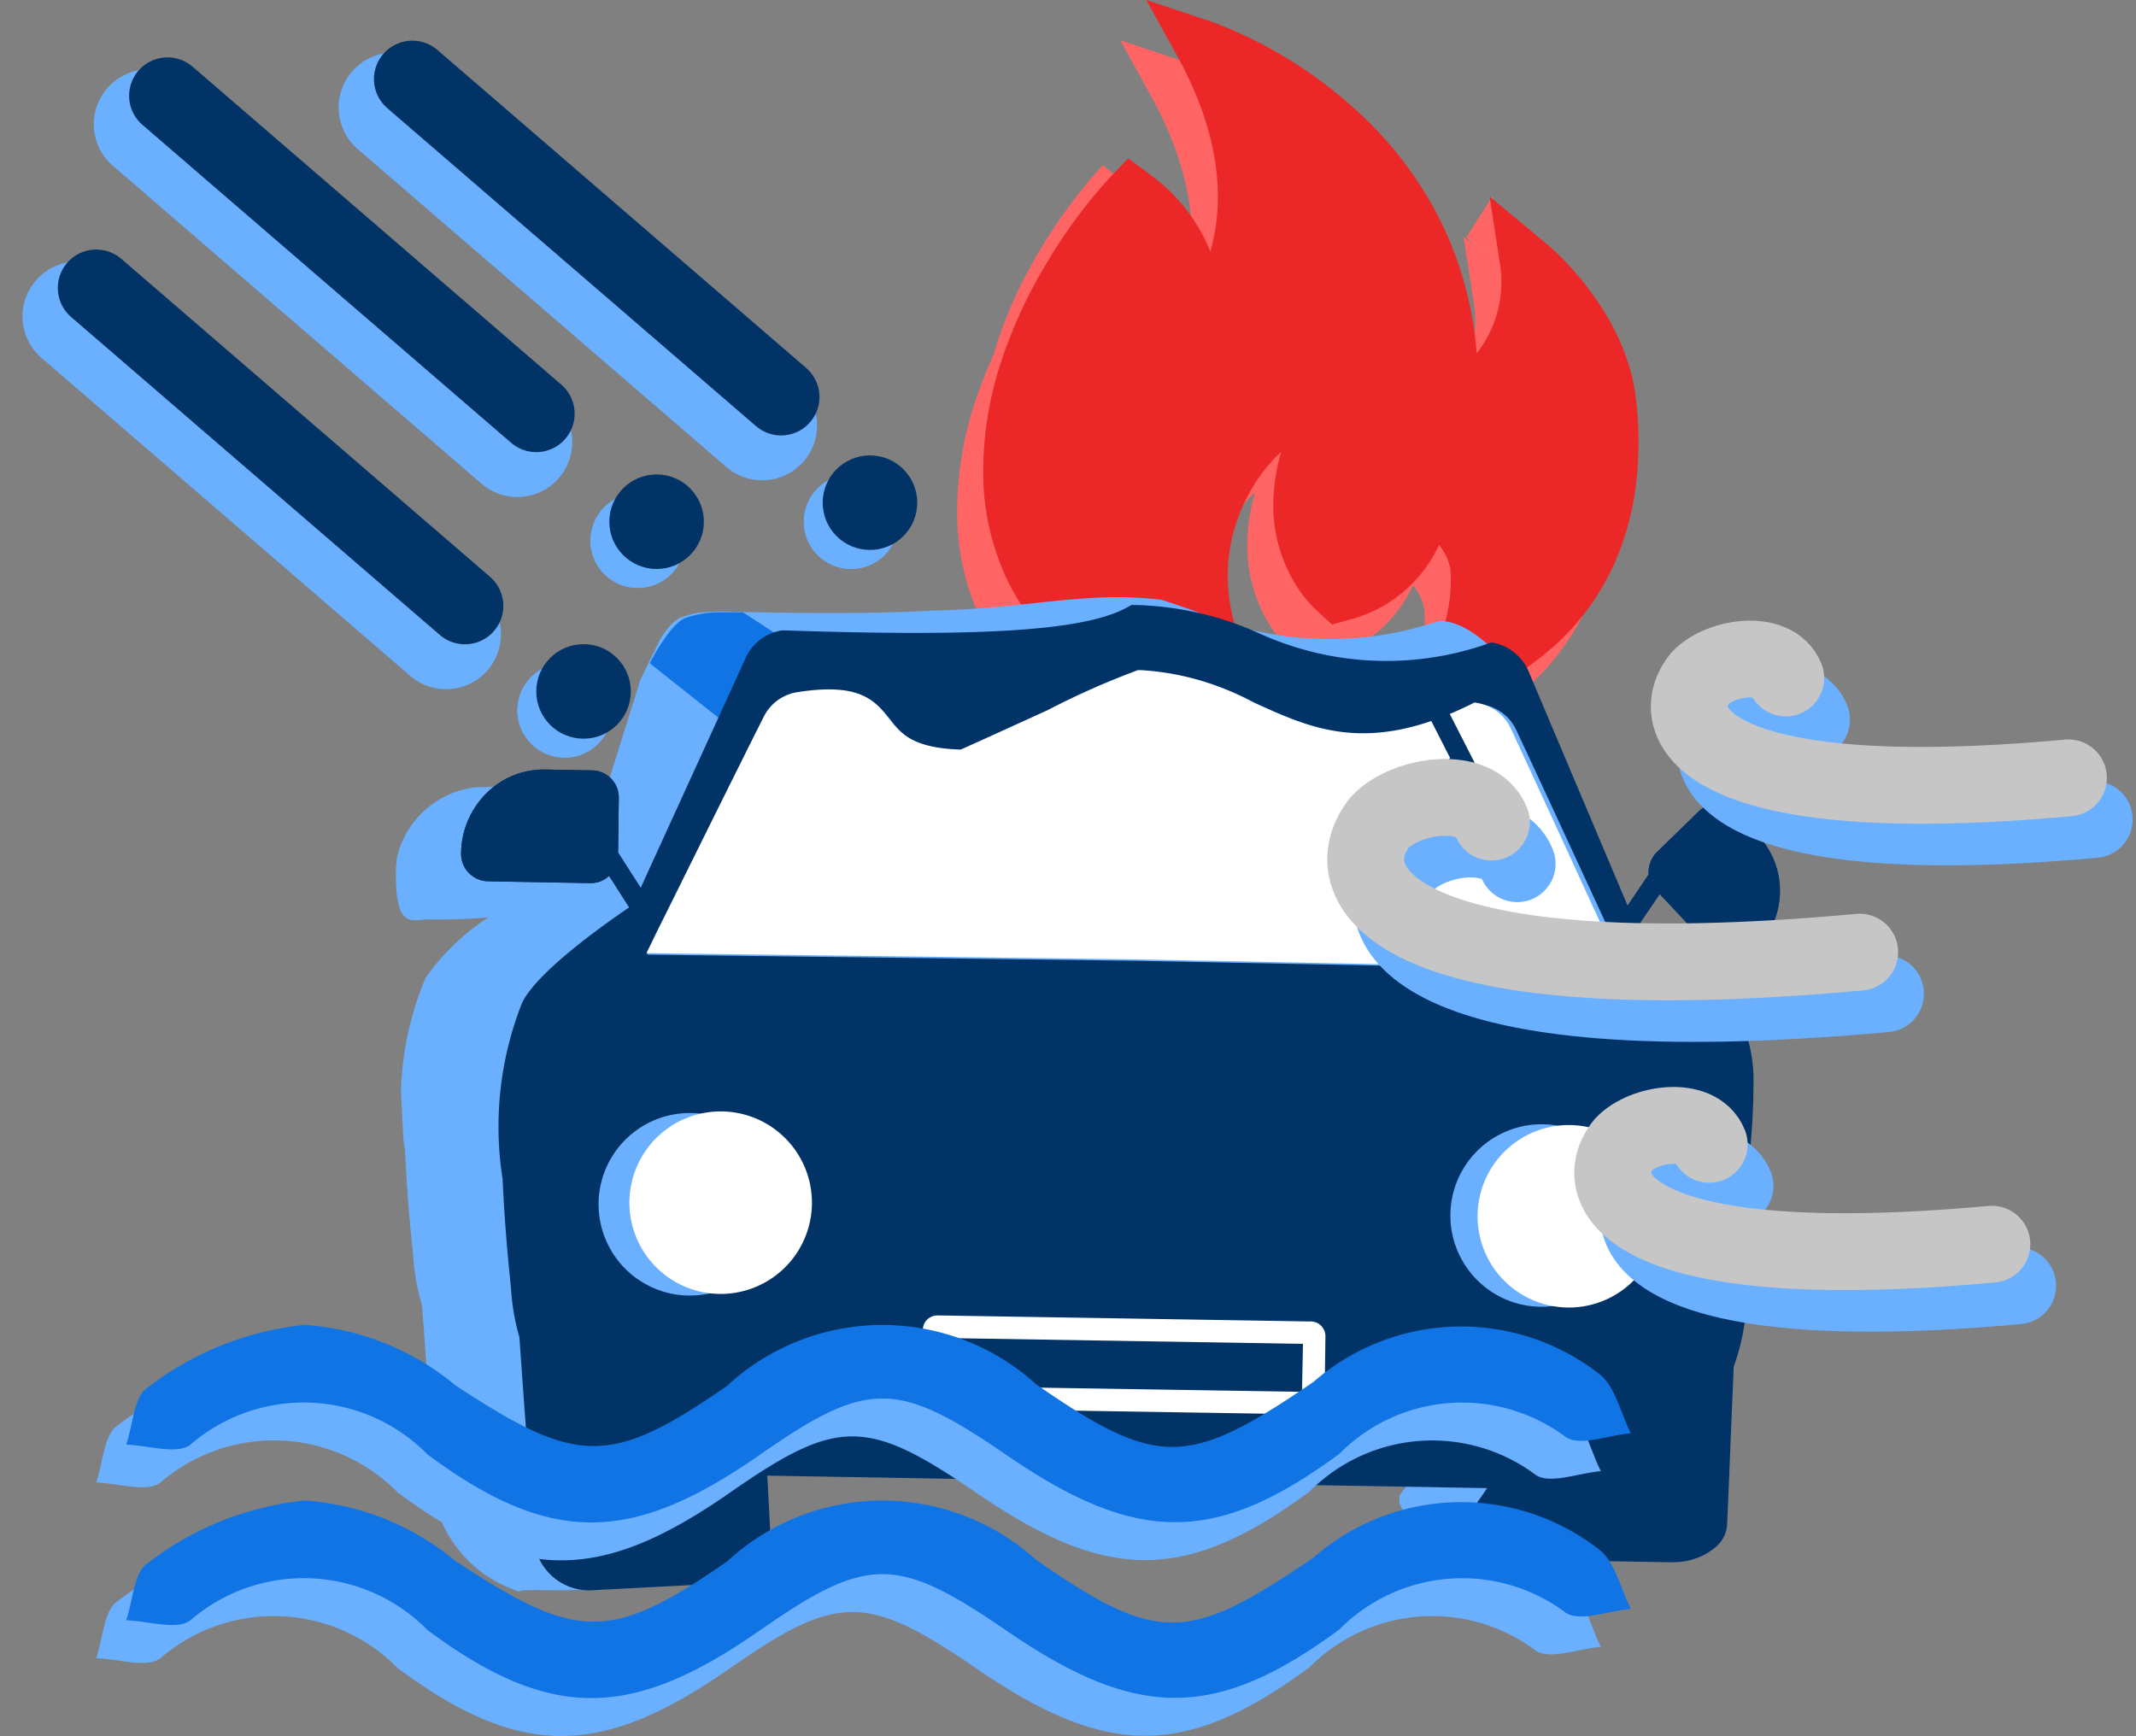 <svg xmlns="http://www.w3.org/2000/svg" xmlns:xlink="http://www.w3.org/1999/xlink" width="194.651" height="158.212" viewBox="0 0 194.651 158.212">
  <rect x="0" y="0" width="194.651" height="158.212" fill="#808080" stroke="none"/>
  <defs>
    <clipPath id="clip-path">
      <rect id="Rectangle_16686" data-name="Rectangle 16686" width="126.48" height="91.101" transform="matrix(0.999, -0.052, 0.052, 0.999, 0, 6.619)" fill="none"/>
    </clipPath>
  </defs>
  <g id="Group_32476" data-name="Group 32476" transform="translate(-1526.359 -4785)">
    <g id="Group_32474" data-name="Group 32474" transform="translate(1613.582 4785)">
      <path id="Path_63407" data-name="Path 63407" d="M751.537,47.022c0-13.785,11.117-25.22,11.117-25.22,4.771,3.5,6.71,8.935,5,14.007,0,0,11.5-9.756,1.49-27.557,0,0,24.638,8.081,22.841,33.859,0,0,8.728-5.283,7.366-13.986,0,0,6.465,5.3,7.341,12.6,1.08,9-1.123,20.5-15.12,25.763,1.231-1.129,3.55-5.241,3.2-10.441-.164-2.479-2.871-4.848-5-7.7,0,0,.13,8.094-7.794,10.315a9.923,9.923,0,0,1-2.386-3.171c-1.4-2.757-2.352-7.712,1.712-14.73-9.1.832-17.871,15.54-8.045,27.4-9.568-.655-21.725-6.694-21.725-21.139" transform="translate(-749.379 -6.741)" fill="#ff6565"/>
      <path id="Path_60487" data-name="Path 60487" d="M778.2,70.052l-5.4-.376a30.486,30.486,0,0,1-8.127-1.718,26.218,26.218,0,0,1-7.69-4.286,21.167,21.167,0,0,1-5.735-7.168,22.914,22.914,0,0,1-2.208-10.118,32.122,32.122,0,0,1,1.809-10.348,44.416,44.416,0,0,1,3.936-8.4,47.4,47.4,0,0,1,5.768-7.825l1.7-1.778,2.033,1.516a16.035,16.035,0,0,1,5.45,6.975c1.536-5.441.489-11.494-3.117-18.008L763.9,3.607l6.021,2.005a40.374,40.374,0,0,1,12.843,7.8,34.25,34.25,0,0,1,8.334,11.124,33.049,33.049,0,0,1,2.913,11.28,10.583,10.583,0,0,0,2.139-8.047l-.964-6.257,5.347,4.452c.287.239,7.033,5.938,7.977,13.917a33.018,33.018,0,0,1,.062,7.5,25.338,25.338,0,0,1-2.1,7.772,22.4,22.4,0,0,1-5.22,7.177,28.206,28.206,0,0,1-9.13,5.494l-2.995-3.4a8.774,8.774,0,0,0,1.617-2.9,14.524,14.524,0,0,0,.881-5.986,4.9,4.9,0,0,0-1.045-2.269,12.347,12.347,0,0,1-8.147,6.813l-1.6.454-1.139-1.039a12.009,12.009,0,0,1-2.843-3.825,13.554,13.554,0,0,1-1.361-6.64,17.839,17.839,0,0,1,.7-4.236,14.751,14.751,0,0,0-2.891,3.732,15.533,15.533,0,0,0,1.842,17.791ZM762.826,24.593a47.739,47.739,0,0,0-3.481,5.075C757,33.619,754.2,39.727,754.2,46.387c0,10.918,7.332,16.079,13.906,18.04q-.337-.7-.616-1.407a18.954,18.954,0,0,1-1.284-5.8,19.4,19.4,0,0,1,2.4-10.5,18.667,18.667,0,0,1,5.014-5.878,13.855,13.855,0,0,1,7.025-2.855l4.613-.428-2,3.5c-3.768,6.607-2.642,10.96-1.635,12.966l.029.061a7.379,7.379,0,0,0,.736,1.255,7.592,7.592,0,0,0,3.479-3.891,10.5,10.5,0,0,0,.817-3.709l-.2-7.919,2.275,3.091.107-1.559c.687-10-2.589-18.369-9.738-24.861a35.978,35.978,0,0,0-5.169-3.889,28.4,28.4,0,0,1,1.5,6.66,22.31,22.31,0,0,1-1.058,9.4,19.564,19.564,0,0,1-5.058,8.011L765.005,34.6A10.084,10.084,0,0,0,762.826,24.593ZM790.235,44.9l1.235,1.678c.532.721,1.121,1.432,1.691,2.119,1.779,2.146,3.46,4.174,3.617,6.593a18.1,18.1,0,0,1-.372,5.01c6.884-5.483,7.719-13.563,6.958-20a16.061,16.061,0,0,0-2.611-6.77,16.631,16.631,0,0,1-3.045,5.438,21.159,21.159,0,0,1-4.728,4.245Z" transform="translate(-749.037 0.065)" fill="#ff6565"/>
      <path id="Path_63409" data-name="Path 63409" d="M795.472,27.465l2.374-3.723,1.47,7.878Z" transform="translate(-749.073 -5.834)" fill="#ff6565"/>
      <path id="Path_63408" data-name="Path 63408" d="M754.29,43.415c0-13.785,11.117-25.22,11.117-25.22,4.771,3.5,6.71,8.935,5,14.007,0,0,11.5-9.756,1.49-27.557,0,0,24.638,8.081,22.841,33.859,0,0,8.728-5.283,7.366-13.986,0,0,6.465,5.3,7.342,12.6,1.08,9-1.123,20.5-15.12,25.763,1.231-1.129,3.55-5.241,3.2-10.441-.164-2.479-2.87-4.848-5-7.7,0,0,.13,8.094-7.794,10.315a9.922,9.922,0,0,1-2.386-3.171c-1.4-2.757-2.352-7.712,1.712-14.73-9.1.832-17.871,15.54-8.045,27.4-9.568-.655-21.725-6.694-21.725-21.139" transform="translate(-749.755 -0.635)" fill="#eb2727"/>
      <path id="Path_60493" data-name="Path 60493" d="M780.952,66.445l-5.4-.376a30.486,30.486,0,0,1-8.127-1.718,26.218,26.218,0,0,1-7.69-4.286A21.166,21.166,0,0,1,754,52.9,22.914,22.914,0,0,1,751.79,42.78,32.124,32.124,0,0,1,753.6,32.432a44.42,44.42,0,0,1,3.936-8.4,47.4,47.4,0,0,1,5.768-7.825l1.7-1.778,2.033,1.516a16.036,16.036,0,0,1,5.45,6.975c1.536-5.441.488-11.494-3.117-18.008L766.649,0l6.021,2.005a40.374,40.374,0,0,1,12.843,7.8,34.25,34.25,0,0,1,8.334,11.124,33.051,33.051,0,0,1,2.912,11.28,10.583,10.583,0,0,0,2.139-8.047l-.964-6.257,5.347,4.452c.287.239,7.033,5.938,7.977,13.917a33.018,33.018,0,0,1,.062,7.5,25.341,25.341,0,0,1-2.1,7.772A22.4,22.4,0,0,1,804,58.715a28.207,28.207,0,0,1-9.13,5.494l-2.995-3.4a8.774,8.774,0,0,0,1.617-2.9,14.523,14.523,0,0,0,.881-5.986,4.9,4.9,0,0,0-1.045-2.269,12.347,12.347,0,0,1-8.147,6.813l-1.6.454-1.139-1.039a12.006,12.006,0,0,1-2.842-3.825,13.552,13.552,0,0,1-1.361-6.64,17.839,17.839,0,0,1,.7-4.236,14.751,14.751,0,0,0-2.891,3.732A15.533,15.533,0,0,0,777.9,62.7ZM765.579,20.986a47.721,47.721,0,0,0-3.481,5.075c-2.347,3.951-5.144,10.058-5.144,16.719,0,10.918,7.332,16.079,13.906,18.04q-.337-.7-.616-1.407a18.952,18.952,0,0,1-1.284-5.8,19.4,19.4,0,0,1,2.4-10.5,18.668,18.668,0,0,1,5.014-5.878,13.856,13.856,0,0,1,7.025-2.855l4.613-.428-2,3.5c-3.768,6.607-2.642,10.96-1.635,12.966l.029.061a7.387,7.387,0,0,0,.736,1.255,7.615,7.615,0,0,0,3.524-4,10.39,10.39,0,0,0,.772-3.6l-.123-7.806,2.2,2.982.108-1.567c.687-10-2.589-18.369-9.738-24.861A35.985,35.985,0,0,0,776.72,9a28.4,28.4,0,0,1,1.5,6.66,22.31,22.31,0,0,1-1.058,9.4A19.565,19.565,0,0,1,772.1,33.07l-4.341-2.079A10.084,10.084,0,0,0,765.579,20.986ZM792.986,41.3l1.237,1.677c.532.721,1.121,1.432,1.691,2.12,1.779,2.146,3.46,4.174,3.617,6.593a18.1,18.1,0,0,1-.372,5.01c6.884-5.483,7.719-13.563,6.958-20a16.062,16.062,0,0,0-2.611-6.77,16.631,16.631,0,0,1-3.045,5.438,21.16,21.16,0,0,1-4.728,4.245Z" transform="translate(-749.413 0)" fill="#eb2727"/>
    </g>
    <g id="Group_32475" data-name="Group 32475" transform="translate(1560.703 4835.722)">
      <g id="Group_32333" data-name="Group 32333" transform="translate(0 0)" clip-path="url(#clip-path)">
        <path id="Path_63263" data-name="Path 63263" d="M749.293,153.944c.125-.874.285-1.874.476-2.944a58.428,58.428,0,0,0,1.188-11.96,14.563,14.563,0,0,0-.61-3.647,11.224,11.224,0,0,1-5.528-5.06,11.939,11.939,0,0,1-.786-1.9c-1.406-1.084-2.792-2.064-3.77-2.734a2.109,2.109,0,0,1-.2-.141l-.079.116-.166-.131.245,0,1.259-1.712c-.3-.712-.572-1.319-.832-2.051,0,.039.547-.8.551-.766l-2.012,2.806-7.691-17.207a5.507,5.507,0,0,1,2.873.347c-.235-.374-4.117-6.214-7.822-6.572-.115-.008-.231-.012-.346-.01l-.029,0-.083.033c-.189.05-.354.1-.526.137a30.8,30.8,0,0,1-21.6-1.044c-1.038-.37-2.1-.739-3.179-1.076-1.232-.127-2.463-.214-3.7-.221-4.208-.031-8.4.7-12.6,1-1.456.1-2.919.183-4.381.214-4.467.256-10.2.293-17.525.125-.451,0-.893-.023-1.354-.039-.131-.008-.26,0-.376-.01l-.156.008a8.892,8.892,0,0,0-3.73.582.1.1,0,0,0-.046.029,3.568,3.568,0,0,0-.691.506,7.508,7.508,0,0,0-1.028,1.346c0,.013-.01.029-.025.042l-1.756,3.562c-.014.031-.025.071-.039.1-.04.085-4.254,13.55-4.254,13.55a7.125,7.125,0,0,0-5.63-3.88c-.963.05-4.5.189-5.06.175a8.331,8.331,0,0,0-7.275,6.468,10.471,10.471,0,0,0-.092,1.2c-.069,5.567,1.635,4.333,3.05,4.385a50.819,50.819,0,0,0,5.39-.187,20.553,20.553,0,0,0-5.731,5.519,28.389,28.389,0,0,0-1.877,15.684c.212,4.9.722,9.353.755,9.722a18.941,18.941,0,0,0,.791,4.406l.166,2.139c.187,2.73.381,5.378.6,8.068.135,2.07.289,4.128.441,6.227.046.589.091,1.178.139,1.768a9.087,9.087,0,0,0,.684,2.057,11.559,11.559,0,0,0,6.909,5.875c-.62-.478,9.224.454,8.937-1.126l.657-3a5.19,5.19,0,0,0,5.317-4.987l-.25-4.712,68.568.893-3.108,4.19,0,.316a1.463,1.463,0,0,0,.476,1.1c1,.938,3.381.967,6.9.865.707-.037,1.383-.044,1.874-.044l11.19.129a3.839,3.839,0,0,0,.556,0,6.533,6.533,0,0,0,3.986-1.45,2.958,2.958,0,0,0,.976-2.02c.092-1.916.177-3.74.268-5.605s.179-3.711.266-5.644l.129-2.775a18.264,18.264,0,0,0,1.213-5.143l.056-.581-.445-.237c-.125-.173-.8-1.267-.512-5.082" transform="translate(-629.176 -94.5)" fill="#6bb0ff"/>
        <path id="Path_63264" data-name="Path 63264" d="M635.145,133.447l.008-.127a.336.336,0,0,0,.119.135Z" transform="translate(-625.261 -61.999)" fill="#6bb0ff"/>
        <path id="Path_63265" data-name="Path 63265" d="M637.567,109.848l.117-.173.044.067c-.054.031-.108.075-.162.106" transform="translate(-623.019 -83.885)" fill="#6bb0ff"/>
        <path id="Path_63266" data-name="Path 63266" d="M688.175,134.189l.013-.014-.008.127-.127.006a.787.787,0,0,0,.121-.119" transform="translate(-576.289 -61.208)" fill="#6bb0ff"/>
        <path id="Path_63267" data-name="Path 63267" d="M658.163,103.3l-4.371-.031a3.941,3.941,0,0,0-2.634,2.238,34.058,34.058,0,0,0-1.656,3.275l-6.574-5.216a.822.822,0,0,1,.048-.092c.011-.019.025-.05.035-.071a18.137,18.137,0,0,1,1.639-2.6c.015-.012.027-.023.027-.033a6.132,6.132,0,0,1,.945-.99,1.847,1.847,0,0,1,.641-.372.058.058,0,0,1,.037-.023,10.093,10.093,0,0,1,3.412-.458l.144-.008c.106,0,.223,0,.343,0,.368,0,.772,0,1.223.006l.014.01Z" transform="translate(-618.057 -93.84)" fill="#1074e5"/>
        <path id="Path_63268" data-name="Path 63268" d="M751.607,130.244a2.553,2.553,0,0,1-1.65.739l-.173.01a2.074,2.074,0,0,1-1.479-.659l-5.074-5.415-1.925,2.827.395.01-.206.135c2.623,1.916,8.18,6.216,9.328,8.935a13.993,13.993,0,0,1,.951,4.72,63.437,63.437,0,0,1-1.1,12.174c-.177,1.088-.324,2.11-.453,3.017-.264,3.88.395,4.993.516,5.166l.42.248-.05.582A20.3,20.3,0,0,1,749.97,168l-.118,2.827c-.081,1.953-.164,3.853-.237,5.744s-.16,3.77-.241,5.713a2.914,2.914,0,0,1-.93,2.049,5.862,5.862,0,0,1-3.8,1.475,5.209,5.209,0,0,1-.549.008l-10.7-.185c-.468-.006-1.107.015-1.777.033-3.374.092-5.654.075-6.6-.89a1.543,1.543,0,0,1-.466-1.132l0-.32,2.952-4.259-65.6-1.14.252,4.806a5.067,5.067,0,0,1-5.055,5.055l-10.912.572a5.064,5.064,0,0,1-5.546-4.5c-.2-2.757-.395-5.471-.585-8.161s-.4-5.421-.591-8.2l-.156-2.189a20.3,20.3,0,0,1-.766-4.5c-.038-.385-.543-4.906-.764-9.921a30.63,30.63,0,0,1,1.752-15.992c1.256-2.765,7.252-7.034,9.784-8.763l-1.835-2.867a2.333,2.333,0,0,1-1.508.657l-.156.01-9.407-.171A2.5,2.5,0,0,1,634,121.2a7.812,7.812,0,0,1,2.318-5.473,7.365,7.365,0,0,1,5.342-2.155l4.3.077a2.48,2.48,0,0,1,2.409,2.536l-.064,4.947,2.058,3.222,9.555-20.922a4.356,4.356,0,0,1,3.237-2.524l.089-.015.091-.006c18.661.632,27.794,0,31.534-2.189l.229-.127.408.01c.06.01.121.006.183.012l.142-.006c.069.006.143,0,.2.01a29.068,29.068,0,0,1,10.527,2.486,27.958,27.958,0,0,0,21.129.974l.222-.064.227.04a4.429,4.429,0,0,1,3.158,2.632l9.006,21.309,1.924-2.838a2.606,2.606,0,0,1,.8-2.083l3.728-3.628a2.543,2.543,0,0,1,1.824-.749,2.061,2.061,0,0,1,1.488.659l2.521,2.7a7.4,7.4,0,0,1-.971,10.21" transform="translate(-626.324 -94.162)" fill="#013366"/>
        <path id="Path_63269" data-name="Path 63269" d="M693.408,112l-1,1.473-1.926,2.827v.012l-.077.106-.167-.116-1.333-.945.568-.818,1.926-2.848.51-.751Z" transform="translate(-575.502 -82.716)" fill="#013366"/>
        <path id="Path_63270" data-name="Path 63270" d="M700.561,111.334l-2.523-2.7a2.052,2.052,0,0,0-1.49-.666,2.544,2.544,0,0,0-1.824.755L691,112.355a2.6,2.6,0,0,0-.8,2.084,2.121,2.121,0,0,0,.545,1.277l.462.5,5.078,5.413a2.071,2.071,0,0,0,1.479.66l.173-.01a2.562,2.562,0,0,0,1.65-.739,7.4,7.4,0,0,0,.972-10.21m-2.234,8.865a.756.756,0,0,1-.518.235.321.321,0,0,1-.208-.083l-5.526-5.919c-.129-.139-.075-.483.187-.736l3.724-3.626a.766.766,0,0,1,.53-.235.312.312,0,0,1,.2.083l2.534,2.7a5.535,5.535,0,0,1-.918,7.583" transform="translate(-574.307 -85.461)" fill="#013366"/>
        <path id="Path_63271" data-name="Path 63271" d="M644.893,114.558l-1.535,1.007-.042-.054-1.829-2.869-1.009-1.585L642,110.044l.3.474,2.06,3.22Z" transform="translate(-620.325 -83.543)" fill="#013366"/>
        <path id="Path_63272" data-name="Path 63272" d="M645.955,106.439l-4.3-.075a7.354,7.354,0,0,0-5.342,2.155A7.831,7.831,0,0,0,634,113.989a2.506,2.506,0,0,0,2.417,2.55l9.41.169.162-.008a2.335,2.335,0,0,0,1.508-.659.253.253,0,0,0,.058-.044,2.548,2.548,0,0,0,.751-1.775l0-.31.067-4.951a2.482,2.482,0,0,0-2.415-2.523m-.11,8.4-9.407-.158a.633.633,0,0,1-.6-.655l0-.01a5.9,5.9,0,0,1,1.754-4.165,5.6,5.6,0,0,1,4.044-1.633l4.3.075a.644.644,0,0,1,.612.653l-.079,5.261a.64.64,0,0,1-.189.466.611.611,0,0,1-.427.168" transform="translate(-626.326 -86.951)" fill="#013366"/>
        <path id="Path_63273" data-name="Path 63273" d="M669.572,126.311a7.573,7.573,0,0,0-5.082-.094l-.41.144-.05,3.88.025.1a4.911,4.911,0,0,0,2.642,2.96l.229.1.237-.089a4.616,4.616,0,0,0,2.738-2.91l.035-.1.038-3.857Zm-.861,3.778a3.421,3.421,0,0,1-1.748,1.968,3.67,3.67,0,0,1-1.712-2l.037-2.781a6.352,6.352,0,0,1,3.462.069Z" transform="translate(-598.525 -68.938)" fill="#013366"/>
        <path id="Path_63274" data-name="Path 63274" d="M664.927,126.951l-.025,1.723a1.211,1.211,0,0,0,1.175,1.244l.15,0,.09,0a1.174,1.174,0,0,0,.753-.343,1.257,1.257,0,0,0,.37-.859l.021-1.721Zm1.6,1.752a.3.3,0,0,1-.283.281h-.152a.3.3,0,0,1-.279-.3l.015-.789.709.015Z" transform="translate(-597.718 -67.895)" fill="#013366"/>
        <path id="Path_63275" data-name="Path 63275" d="M657.127,130.5a8.317,8.317,0,1,1-8.74-7.87h0a8.316,8.316,0,0,1,8.739,7.868v0" transform="translate(-620.3 -71.904)" fill="#6bb0ff"/>
        <path id="Path_63276" data-name="Path 63276" d="M658.586,130.424a8.317,8.317,0,1,1-8.74-7.87h0a8.316,8.316,0,0,1,8.738,7.868v0" transform="translate(-618.95 -71.975)" fill="#fff"/>
        <path id="Path_63277" data-name="Path 63277" d="M697.438,131.033a8.316,8.316,0,1,1-8.74-7.87h0a8.316,8.316,0,0,1,8.738,7.868v0" transform="translate(-582.988 -71.412)" fill="#6bb0ff"/>
        <path id="Path_63278" data-name="Path 63278" d="M698.725,131.069a8.316,8.316,0,1,1-8.74-7.87h0a8.314,8.314,0,0,1,8.738,7.868v0" transform="translate(-581.797 -71.378)" fill="#fff"/>
        <path id="Path_63279" data-name="Path 63279" d="M691.27,132.751l-34.027-.553a1.378,1.378,0,0,0-.946.37,1.329,1.329,0,0,0-.4.947l-.093,5.811a1.348,1.348,0,0,0,1.313,1.35l34.029.543c.031,0,.065.01.1.008a1.333,1.333,0,0,0,.849-.379,1.317,1.317,0,0,0,.408-.942l.081-5.811a1.349,1.349,0,0,0-1.315-1.35m-.82,6.418-32.581-.516.073-4.388,32.595.531Z" transform="translate(-606.143 -63.038)" fill="#fff"/>
        <path id="Path_63280" data-name="Path 63280" d="M732.124,128.962l-44.664-.876-44.666-.564.6-1.211c.012-.031.1-.2.239-.5,1.273-2.523,6.961-14,9.938-19.882a4.144,4.144,0,0,1,3.112-2.2c5.713-.876,7.034.789,8.313,2.4,1.055,1.336,2.151,2.711,6.593,2.842.782-.335,4.554-2.049,7.928-3.574a73.01,73.01,0,0,1,8.33-3.666l.127.008a1.091,1.091,0,0,1,.195,0,24.466,24.466,0,0,1,10.117,2.883c5.5,2.494,10.668,4.876,20.161.181l.245-.125.27.056a4.124,4.124,0,0,1,3.027,2.27c2.823,6.021,8.186,17.683,9.372,20.219a4.7,4.7,0,0,0,.22.493Z" transform="translate(-618.181 -91.243)" fill="#6bb0ff"/>
        <path id="Path_63281" data-name="Path 63281" d="M733.036,128.891l-44.418-.876L644.2,127.45l.594-1.211c.012-.031.1-.2.237-.5,1.266-2.523,6.922-14,9.883-19.882a4.128,4.128,0,0,1,3.1-2.2c5.68-.876,7,.789,8.267,2.4,1.047,1.336,2.137,2.711,6.555,2.842.779-.335,4.529-2.049,7.886-3.574A72.387,72.387,0,0,1,689,101.655l.128.008a1.06,1.06,0,0,1,.191,0,24.225,24.225,0,0,1,10.061,2.883c5.465,2.494,10.609,4.876,20.047.181l.243-.125.268.056a4.1,4.1,0,0,1,3.008,2.27c2.807,6.023,8.14,17.683,9.32,20.219a4.718,4.718,0,0,0,.218.493Z" transform="translate(-619.634 -91.308)" fill="#fff"/>
      </g>
      <path id="Path_63283" data-name="Path 63283" d="M1.512,19.123.1,18.01l3.772-4.781L1.063,9.366,3.431,4.421,0,1.333,1.2,0,5.63,3.988,3.145,9.175,6.131,13.26Z" transform="translate(96.185 13) rotate(21)" fill="#013366"/>
      <rect id="Rectangle_16688" data-name="Rectangle 16688" width="1.794" height="8.483" transform="matrix(0.799, -0.602, 0.602, 0.799, 98.49, 19.735)" fill="#013366"/>
      <rect id="Rectangle_16689" data-name="Rectangle 16689" width="5.881" height="1.793" transform="translate(89.229 24.484) rotate(-30)" fill="#013366"/>
      <path id="Path_63285" data-name="Path 63285" d="M8.507,9.645l-1.96.1L6.426,7.431,0,6.562,1.026,0,2.969.3,2.245,4.885,8.3,5.7Z" transform="translate(93.455 26.597) rotate(21)" fill="#013366"/>
    </g>
    <path id="Path_63839" data-name="Path 63839" d="M20.8,17.561A24.031,24.031,0,0,1,34.5,23.054c11.067,7.29,14.09,7.482,24.78.056a20.848,20.848,0,0,1,28.181-.12c11.051,7.635,13.794,7.611,25.254-.233a20.46,20.46,0,0,1,26.031-.73c1.476,1.131,1.949,3.577,2.887,5.413-2.021.16-4.675,1.227-5.95.329a15.742,15.742,0,0,0-20.6,1.532c-11.388,8.4-18.549,8.2-30.33.128-10.008-6.865-12.663-6.873-22.455-.056-11.628,8.108-18.99,8.4-30.314,0a15.814,15.814,0,0,0-21.613-.9c-1.219.946-3.873.056-5.854,0,.618-1.788.714-4.443,1.957-5.2A28.039,28.039,0,0,1,20.8,17.561" transform="translate(1530.61 4891.638)" fill="#6bb0ff"/>
    <path id="Path_63840" data-name="Path 63840" d="M20.8,17.561A24.031,24.031,0,0,1,34.5,23.054c11.067,7.29,14.09,7.482,24.78.056a20.848,20.848,0,0,1,28.181-.12c11.051,7.635,13.794,7.611,25.254-.233a20.46,20.46,0,0,1,26.031-.73c1.476,1.131,1.949,3.577,2.887,5.413-2.021.16-4.675,1.227-5.95.329a15.742,15.742,0,0,0-20.6,1.532c-11.388,8.4-18.549,8.2-30.33.128-10.008-6.865-12.663-6.873-22.455-.056-11.628,8.108-18.99,8.4-30.314,0a15.814,15.814,0,0,0-21.613-.9c-1.219.946-3.873.056-5.854,0,.618-1.788.714-4.443,1.957-5.2A28.039,28.039,0,0,1,20.8,17.561" transform="translate(1533.341 4888.185)" fill="#1074e5"/>
    <path id="Path_63841" data-name="Path 63841" d="M20.8,17.561A24.031,24.031,0,0,1,34.5,23.054c11.067,7.29,14.09,7.482,24.78.056a20.848,20.848,0,0,1,28.181-.12c11.051,7.635,13.794,7.611,25.254-.233a20.46,20.46,0,0,1,26.031-.73c1.476,1.131,1.949,3.577,2.887,5.413-2.021.16-4.675,1.227-5.95.329a15.742,15.742,0,0,0-20.6,1.532c-11.388,8.4-18.549,8.2-30.33.128-10.008-6.865-12.663-6.873-22.455-.056-11.628,8.108-18.99,8.4-30.314,0a15.814,15.814,0,0,0-21.613-.9c-1.219.946-3.873.056-5.854,0,.618-1.788.714-4.443,1.957-5.2A28.039,28.039,0,0,1,20.8,17.561" transform="translate(1530.61 4907.646)" fill="#6bb0ff"/>
    <path id="Path_63842" data-name="Path 63842" d="M20.8,17.561A24.031,24.031,0,0,1,34.5,23.054c11.067,7.29,14.09,7.482,24.78.056a20.848,20.848,0,0,1,28.181-.12c11.051,7.635,13.794,7.611,25.254-.233a20.46,20.46,0,0,1,26.031-.73c1.476,1.131,1.949,3.577,2.887,5.413-2.021.16-4.675,1.227-5.95.329a15.742,15.742,0,0,0-20.6,1.532c-11.388,8.4-18.549,8.2-30.33.128-10.008-6.865-12.663-6.873-22.455-.056-11.628,8.108-18.99,8.4-30.314,0a15.814,15.814,0,0,0-21.613-.9c-1.219.946-3.873.056-5.854,0,.618-1.788.714-4.443,1.957-5.2A28.039,28.039,0,0,1,20.8,17.561" transform="translate(1533.341 4904.192)" fill="#1074e5"/>
    <path id="Path_63843" data-name="Path 63843" d="M6600.529,19717.947c-43.61,4-48.021-6.512-43.723-11.85,2.372-2.52,8.791-3.451,10.158,0" transform="translate(-4902.346 -14842.381)" fill="none" stroke="#6bb0ff" stroke-linecap="round" stroke-width="7"/>
    <path id="Path_63844" data-name="Path 63844" d="M6600.529,19717.947c-43.61,4-48.021-6.512-43.723-11.85,2.372-2.52,8.791-3.451,10.158,0" transform="translate(-4904.696 -14846.173)" fill="none" stroke="#c6c6c6" stroke-linecap="round" stroke-width="7"/>
    <path id="Path_63845" data-name="Path 63845" d="M6590.065,19714.668c-33.474,3.072-36.86-5-33.561-9.1,1.821-1.932,6.748-2.646,7.8,0" transform="translate(-4872.86 -14854.985)" fill="none" stroke="#6bb0ff" stroke-linecap="round" stroke-width="7"/>
    <path id="Path_63846" data-name="Path 63846" d="M6590.065,19714.668c-33.474,3.072-36.86-5-33.561-9.1,1.821-1.932,6.748-2.646,7.8,0" transform="translate(-4875.21 -14858.777)" fill="none" stroke="#c6c6c6" stroke-linecap="round" stroke-width="7"/>
    <path id="Path_63847" data-name="Path 63847" d="M6590.065,19714.668c-33.474,3.072-36.86-5-33.561-9.1,1.821-1.932,6.748-2.646,7.8,0" transform="translate(-4879.835 -14812.488)" fill="none" stroke="#6bb0ff" stroke-linecap="round" stroke-width="7"/>
    <path id="Path_63848" data-name="Path 63848" d="M6590.065,19714.668c-33.474,3.072-36.86-5-33.561-9.1,1.821-1.932,6.748-2.646,7.8,0" transform="translate(-4882.186 -14816.279)" fill="none" stroke="#c6c6c6" stroke-linecap="round" stroke-width="7"/>
    <path id="Path_63849" data-name="Path 63849" d="M6578.877,19664.9l33.6,28.977" transform="translate(-5016.659 -14870.104)" fill="#6bb0ff" stroke="#6bb0ff" stroke-linecap="round" stroke-width="10"/>
    <path id="Path_63850" data-name="Path 63850" d="M6578.877,19664.9l33.6,28.977" transform="translate(-5014.941 -14872.694)" fill="none" stroke="#013366" stroke-linecap="round" stroke-width="7"/>
    <path id="Path_63851" data-name="Path 63851" d="M6578.877,19664.9l33.6,28.977" transform="translate(-5038.971 -14868.581)" fill="#6bb0ff" stroke="#6bb0ff" stroke-linecap="round" stroke-width="10"/>
    <path id="Path_63852" data-name="Path 63852" d="M6578.877,19664.9l33.6,28.977" transform="translate(-5037.252 -14871.171)" fill="none" stroke="#013366" stroke-linecap="round" stroke-width="7"/>
    <path id="Path_63853" data-name="Path 63853" d="M6578.877,19664.9l33.6,28.977" transform="translate(-5045.467 -14851.067)" fill="#6bb0ff" stroke="#6bb0ff" stroke-linecap="round" stroke-width="10"/>
    <path id="Path_63854" data-name="Path 63854" d="M6578.877,19664.9l33.6,28.977" transform="translate(-5043.749 -14853.658)" fill="none" stroke="#013366" stroke-linecap="round" stroke-width="7"/>
    <g id="Ellipse_1526" data-name="Ellipse 1526" transform="translate(1599.612 4828.237)" fill="#6bb0ff" stroke="#6bb0ff" stroke-width="1">
      <circle cx="4.308" cy="4.308" r="4.308" stroke="none"/>
      <circle cx="4.308" cy="4.308" r="3.808" fill="none"/>
    </g>
    <circle id="Ellipse_1527" data-name="Ellipse 1527" cx="4.308" cy="4.308" r="4.308" transform="translate(1601.33 4826.503)" fill="#013366"/>
    <g id="Ellipse_1528" data-name="Ellipse 1528" transform="translate(1580.168 4829.965)" fill="#6bb0ff" stroke="#6bb0ff" stroke-width="1">
      <circle cx="4.308" cy="4.308" r="4.308" stroke="none"/>
      <circle cx="4.308" cy="4.308" r="3.808" fill="none"/>
    </g>
    <circle id="Ellipse_1529" data-name="Ellipse 1529" cx="4.308" cy="4.308" r="4.308" transform="translate(1581.886 4828.239)" fill="#013366"/>
    <g id="Ellipse_1530" data-name="Ellipse 1530" transform="translate(1573.51 4845.432)" fill="#6bb0ff" stroke="#6bb0ff" stroke-width="1">
      <circle cx="4.308" cy="4.308" r="4.308" stroke="none"/>
      <circle cx="4.308" cy="4.308" r="3.808" fill="none"/>
    </g>
    <circle id="Ellipse_1531" data-name="Ellipse 1531" cx="4.308" cy="4.308" r="4.308" transform="translate(1575.228 4843.705)" fill="#013366"/>
  </g>
</svg>
